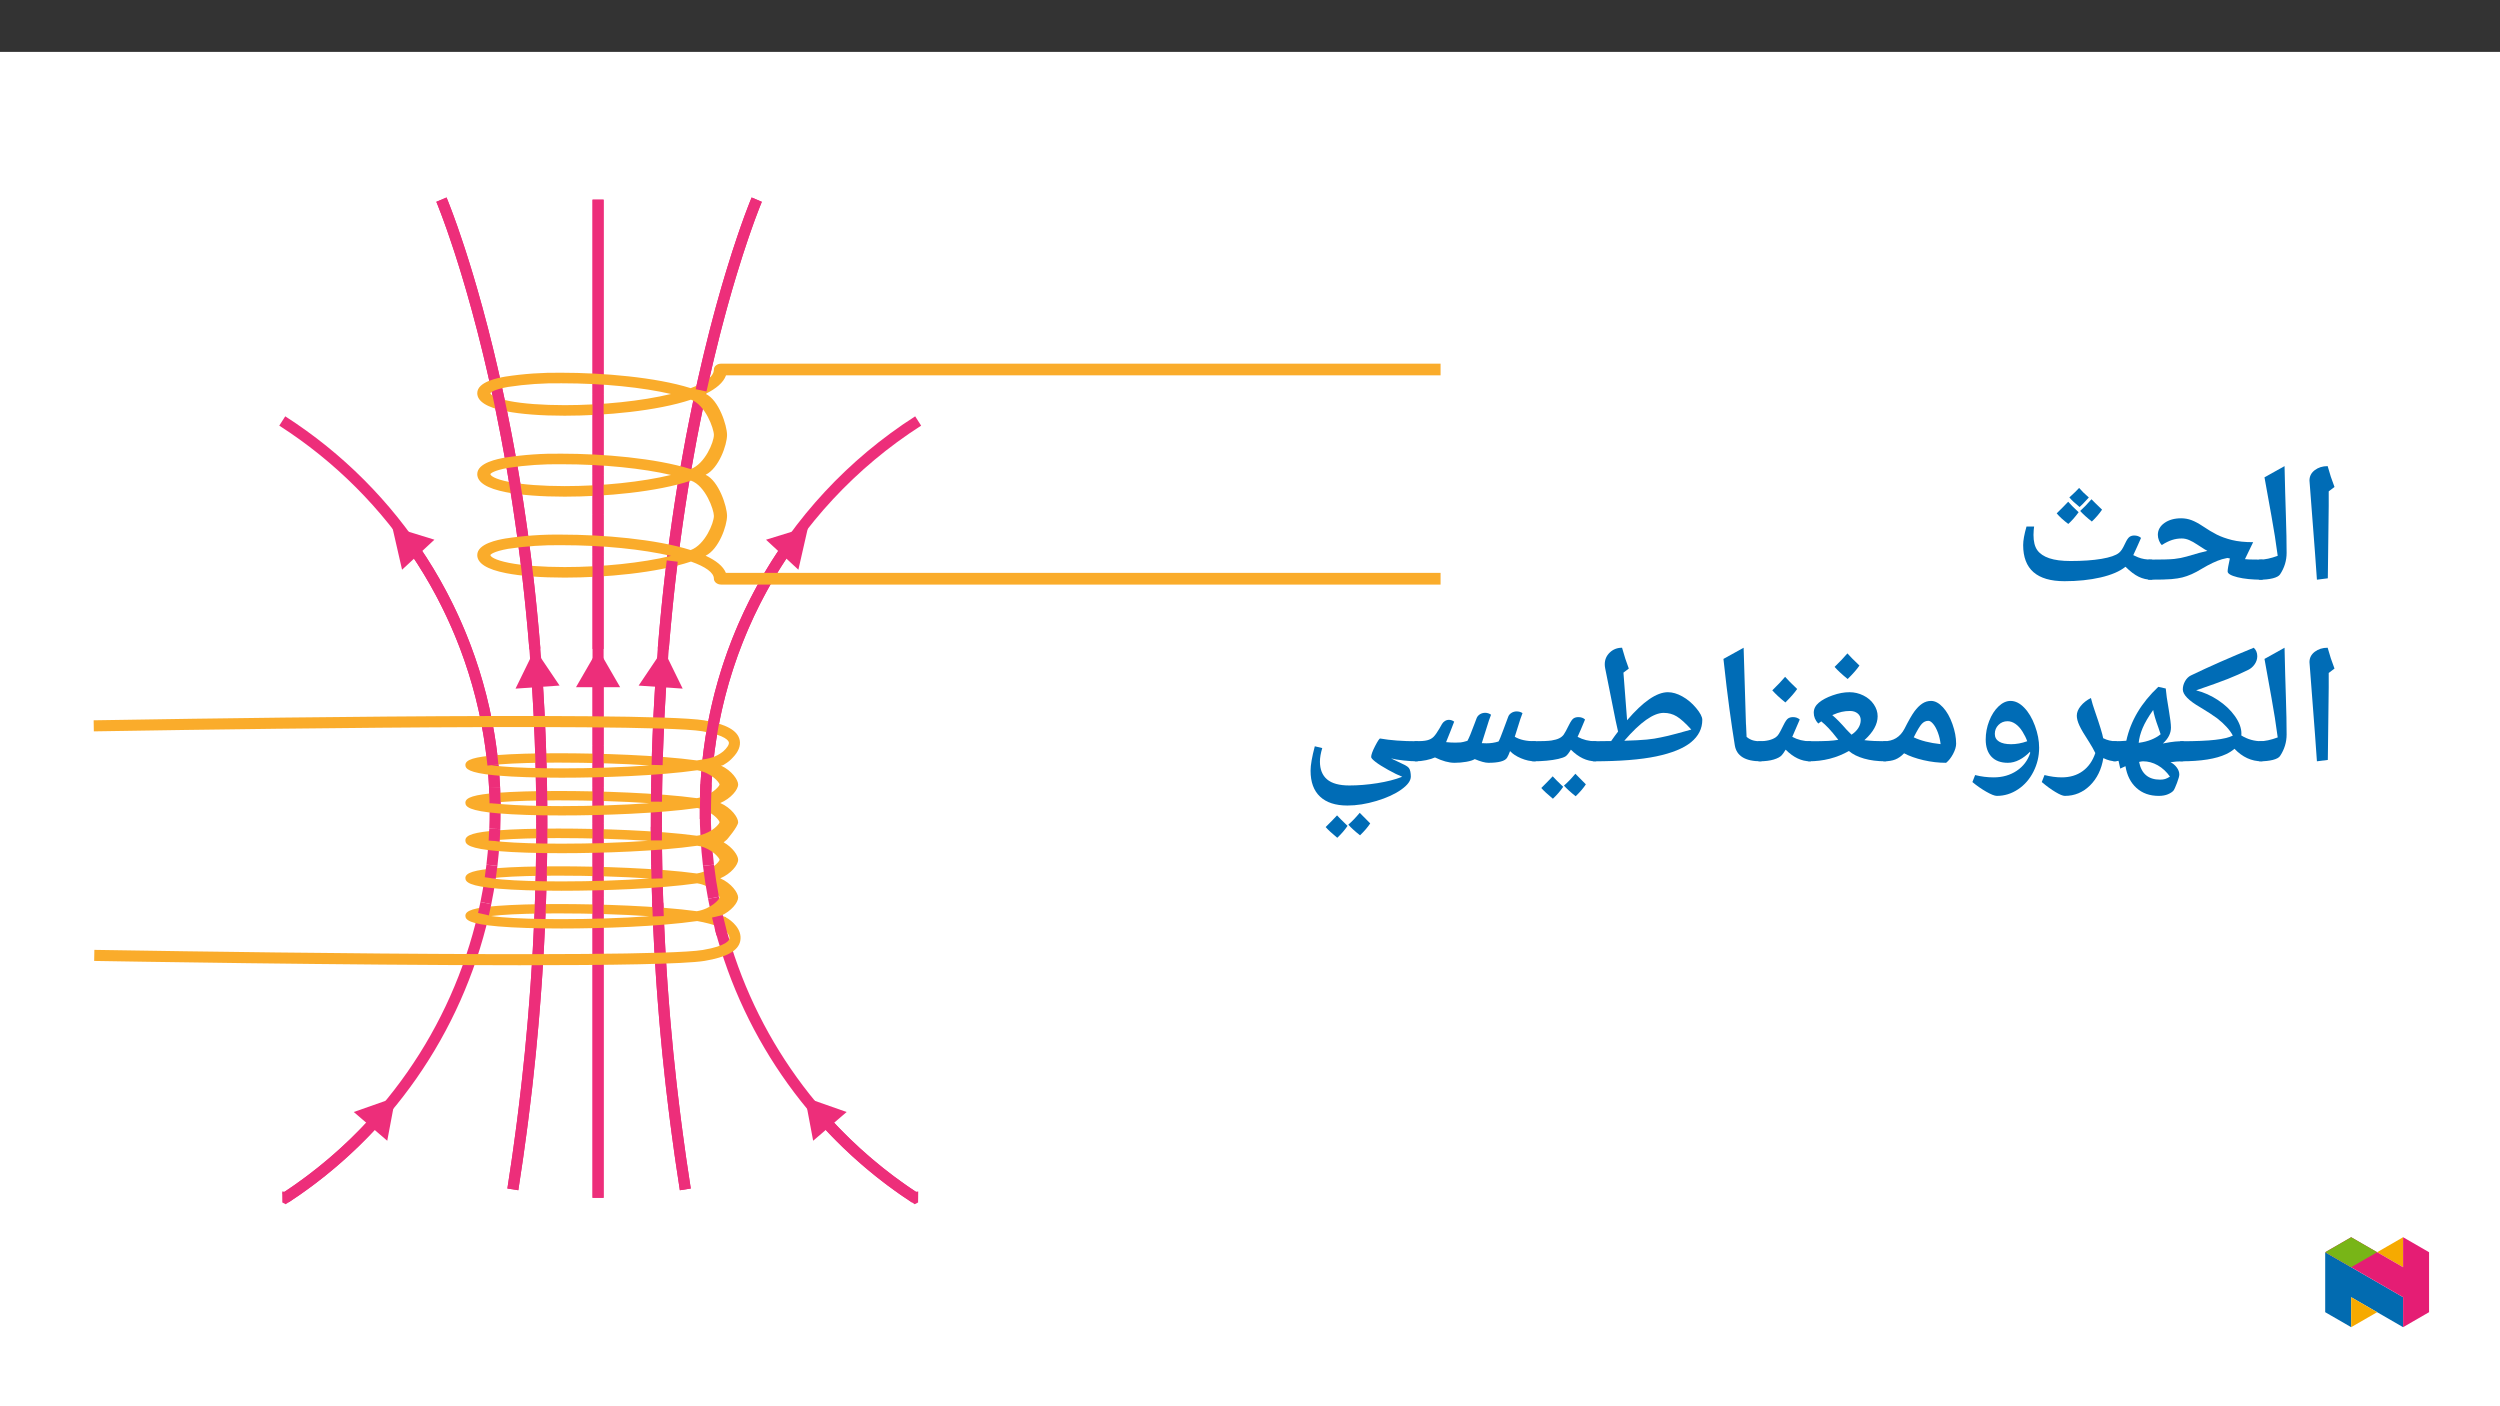﻿<?xml version="1.0" encoding="utf-8"?>
<svg xmlns="http://www.w3.org/2000/svg" xmlns:xlink="http://www.w3.org/1999/xlink" viewBox="0 0 960 540" version="1.1">
  <rect x="0" y="0" width="960" height="540" fill="#333333" stroke="none"/>
  <defs>
    <g>
      <symbol overflow="visible" id="glyph0-0">
        <path style="stroke:none;" d="M 6.125 -46.406 L 32.812 -46.406 L 32.812 0 L 6.125 0 Z M 9.422 -3.297 L 29.516 -3.297 L 29.516 -43.094 L 9.422 -43.094 Z M 9.422 -3.297 " />
      </symbol>
      <symbol overflow="visible" id="glyph0-1">
        <path style="stroke:none;" d="M 12.375 -29.047 L 12.031 -1.109 L 7.844 -0.578 L 7.109 -10.891 L 4.984 -38.656 C 4.984 -40.281 5.66 -41.609 7.016 -42.641 C 8.367 -43.672 10.02 -44.188 11.969 -44.188 C 12.707 -41.445 13.582 -38.781 14.594 -36.188 L 12.375 -34.5 Z M 9.203 -47.359 Z M 9.812 3.75 Z M 9.812 3.75 " />
      </symbol>
      <symbol overflow="visible" id="glyph0-2">
        <path style="stroke:none;" d="M 1.781 -39.891 L 9.484 -44.188 C 9.641 -37.031 9.812 -30.688 10 -25.156 C 10.188 -19.625 10.281 -14.867 10.281 -10.891 C 10.281 -7.898 9.438 -5.141 7.75 -2.609 C 7.32 -1.973 6.398 -1.473 4.984 -1.109 C 3.566 -0.754 1.906 -0.578 0 -0.578 C -0.363 -0.578 -0.547 -0.754 -0.547 -1.109 L -0.547 -7.75 C -0.547 -8.102 -0.363 -8.281 0 -8.281 C 1.945 -8.281 4.234 -8.77 6.859 -9.75 C 6.516 -12.301 6.148 -14.828 5.766 -17.328 C 5.391 -19.828 4.062 -27.348 1.781 -39.891 Z M 5.141 -47.359 Z M 7.484 3.75 Z M 7.484 3.75 " />
      </symbol>
      <symbol overflow="visible" id="glyph0-3">
        <path style="stroke:none;" d="M 0 -0.578 C -0.363 -0.578 -0.547 -0.754 -0.547 -1.109 L -0.547 -7.75 C -0.547 -8.102 -0.363 -8.281 0 -8.281 C 4.781 -8.281 8.008 -8.367 9.688 -8.547 C 11.375 -8.734 12.969 -9.047 14.469 -9.484 C 18.219 -10.609 20.852 -11.328 22.375 -11.641 L 21.141 -12.344 L 18.828 -13.844 C 17.453 -14.77 16.289 -15.426 15.344 -15.812 C 14.406 -16.207 13.469 -16.406 12.531 -16.406 C 11.238 -16.406 10 -16.211 8.812 -15.828 C 7.633 -15.453 6.316 -14.801 4.859 -13.875 C 4.473 -14.25 4.125 -14.816 3.812 -15.578 C 3.508 -16.336 3.359 -17.07 3.359 -17.781 C 3.359 -19.633 4.203 -21.16 5.891 -22.359 C 7.586 -23.555 9.727 -24.156 12.312 -24.156 C 13.688 -24.156 15.016 -23.914 16.297 -23.438 C 17.578 -22.957 19.02 -22.18 20.625 -21.109 C 22.57 -19.797 24.363 -18.723 26 -17.891 C 27.645 -17.066 29.582 -16.375 31.812 -15.812 C 34.051 -15.258 36.766 -14.984 39.953 -14.984 L 36.812 -8.469 L 38.438 -8.344 L 43.266 -8.281 C 43.617 -8.281 43.797 -8.102 43.797 -7.75 L 43.797 -1.109 C 43.797 -0.754 43.617 -0.578 43.266 -0.578 C 39.598 -0.578 36.492 -0.891 33.953 -1.516 C 31.422 -2.148 30.156 -2.895 30.156 -3.75 C 30.156 -4.508 30.441 -6.172 31.016 -8.734 L 30.062 -8.922 L 28 -8.438 C 25.812 -7.781 23.219 -6.555 20.219 -4.766 C 18.863 -3.93 17.566 -3.238 16.328 -2.688 C 15.086 -2.145 13.895 -1.727 12.75 -1.438 C 11.613 -1.156 10.223 -0.941 8.578 -0.797 C 6.941 -0.648 4.082 -0.578 0 -0.578 Z M 18.797 -28.906 Z M 20.688 3.75 Z M 20.688 3.75 " />
      </symbol>
      <symbol overflow="visible" id="glyph0-4">
        <path style="stroke:none;" d="M 20.406 0 C 9.82 0 4.531 -4.625 4.531 -13.875 C 4.531 -15.645 4.957 -18.016 5.812 -20.984 L 8.734 -20.984 C 8.691 -20.785 8.641 -20.305 8.578 -19.547 C 8.523 -18.785 8.5 -18.195 8.5 -17.781 C 8.5 -15.238 8.984 -13.285 9.953 -11.922 C 10.93 -10.555 12.469 -9.52 14.562 -8.812 C 16.656 -8.102 19.395 -7.75 22.781 -7.75 C 27.352 -7.75 31.289 -8.023 34.594 -8.578 C 37.895 -9.141 40.141 -9.91 41.328 -10.891 C 41.742 -11.242 42.113 -11.664 42.438 -12.156 C 42.77 -12.645 43.191 -13.438 43.703 -14.531 C 44.316 -15.844 44.875 -16.672 45.375 -17.016 C 45.883 -17.367 46.477 -17.547 47.156 -17.547 C 48.219 -17.547 49.098 -17.238 49.797 -16.625 L 48.406 -13.484 L 46.812 -10 L 48.656 -9.172 C 50.113 -8.578 51.816 -8.281 53.766 -8.281 C 54.117 -8.281 54.297 -8.102 54.297 -7.75 L 54.297 -1.109 C 54.297 -0.754 54.117 -0.578 53.766 -0.578 C 52.086 -0.578 50.469 -0.953 48.906 -1.703 C 47.344 -2.453 45.648 -3.734 43.828 -5.547 C 41.629 -3.773 38.441 -2.406 34.266 -1.438 C 30.086 -0.477 25.469 0 20.406 0 Z M 26.281 -22.562 Z M 29.734 3.75 Z M 25.828 -26.484 C 24.555 -24.723 23.234 -23.223 21.859 -21.984 C 19.973 -23.398 18.488 -24.754 17.406 -26.047 L 19.734 -28.359 L 21.828 -30.516 C 22.586 -29.609 23.922 -28.266 25.828 -26.484 Z M 34.828 -27.469 C 33.711 -25.844 32.406 -24.32 30.906 -22.906 C 29.102 -24.32 27.609 -25.676 26.422 -26.969 C 27.734 -28.145 29.18 -29.645 30.766 -31.469 C 31.297 -30.895 32.648 -29.562 34.828 -27.469 Z M 29.75 -32.141 C 27.938 -30.148 26.754 -28.93 26.203 -28.484 C 24.398 -29.941 23.086 -31.172 22.266 -32.172 C 24.047 -33.773 25.297 -34.988 26.016 -35.812 C 26.961 -34.695 28.207 -33.473 29.75 -32.141 Z M 26.016 -37.406 Z M 26.297 -22.578 Z M 26.297 -22.578 " />
      </symbol>
      <symbol overflow="visible" id="glyph0-5">
        <path style="stroke:none;" d="M 30.938 -8.281 C 31.32 -8.281 31.516 -8.102 31.516 -7.75 L 31.516 -1.109 C 31.516 -0.754 31.32 -0.578 30.938 -0.578 C 27.031 -0.578 23.539 -2.18 20.469 -5.391 C 19.664 -4.648 18.598 -3.961 17.266 -3.328 C 13.367 -1.492 7.613 -0.578 0 -0.578 C -0.363 -0.578 -0.547 -0.754 -0.547 -1.109 L -0.547 -7.75 C -0.547 -8.102 -0.363 -8.281 0 -8.281 C 5.625 -8.281 9.992 -8.461 13.109 -8.828 C 16.086 -9.16 18.332 -9.695 19.844 -10.438 C 19.332 -11.457 18.562 -12.535 17.531 -13.672 C 16.508 -14.816 15.281 -15.953 13.844 -17.078 C 12.207 -18.285 10.047 -19.691 7.359 -21.297 C 2.879 -23.879 0.641 -26.176 0.641 -28.188 C 0.641 -29.281 0.93 -30.336 1.516 -31.359 C 2.109 -32.391 2.852 -33.117 3.75 -33.547 C 10.707 -36.91 18.754 -40.457 27.891 -44.188 C 28.785 -43.332 29.234 -42.25 29.234 -40.938 C 29.234 -39.844 28.898 -38.812 28.234 -37.844 C 27.566 -36.883 26.734 -36.16 25.734 -35.672 C 23.242 -34.441 20.633 -33.285 17.906 -32.203 C 15.176 -31.129 11.125 -29.672 5.75 -27.828 C 8.75 -27.066 11.57 -25.801 14.219 -24.031 C 16.863 -22.27 18.988 -20.258 20.594 -18 C 22.289 -15.625 23.141 -13.367 23.141 -11.234 C 23.141 -10.922 23.129 -10.676 23.109 -10.5 C 25.492 -9.02 28.102 -8.281 30.938 -8.281 Z M 3.234 -39.266 Z M 13.516 3.75 Z M 13.516 3.75 " />
      </symbol>
      <symbol overflow="visible" id="glyph0-6">
        <path style="stroke:none;" d="M 21.672 -0.219 C 22.609 0.238 23.406 0.906 24.062 1.781 C 24.719 2.664 25.047 3.562 25.047 4.469 C 25.047 5.082 24.75 6.172 24.156 7.734 C 23.562 9.305 23.113 10.285 22.812 10.672 C 22.375 11.191 21.664 11.66 20.688 12.078 C 19.719 12.492 18.535 12.703 17.141 12.703 C 13.691 12.703 10.844 11.688 8.594 9.656 C 6.352 7.625 4.945 4.836 4.375 1.297 L 2.375 2.219 L 1.719 -0.734 L 1.562 -0.734 L 0 -0.578 C -0.363 -0.578 -0.547 -0.754 -0.547 -1.109 L -0.547 -7.75 C -0.547 -8.102 -0.363 -8.281 0 -8.281 C 1.664 -8.281 3.234 -8.344 4.703 -8.469 C 6.348 -16.113 10.441 -23.016 16.984 -29.172 L 19.844 -28.531 C 19.969 -26.781 20.359 -24.039 21.016 -20.312 C 21.566 -17.051 21.844 -14.797 21.844 -13.547 C 21.844 -11.328 20.812 -9.285 18.75 -7.422 C 20.852 -7.828 22.406 -8.07 23.406 -8.156 C 24.414 -8.238 25.363 -8.281 26.25 -8.281 C 26.719 -8.281 26.953 -8.07 26.953 -7.656 L 26.953 -1.266 C 26.953 -0.805 26.719 -0.578 26.25 -0.578 C 24.75 -0.578 23.223 -0.457 21.672 -0.219 Z M 17.875 -10.953 L 17.047 -13.422 C 15.961 -16.367 15.285 -18.656 15.016 -20.281 C 13.129 -17.613 11.773 -15.289 10.953 -13.312 C 10.129 -11.332 9.629 -9.457 9.453 -7.688 L 9.75 -7.719 C 13.039 -8.176 15.75 -9.254 17.875 -10.953 Z M 17.672 6.469 C 18.422 6.469 19.066 6.383 19.609 6.219 C 20.16 6.051 20.773 5.742 21.453 5.297 C 20.141 3.43 18.578 1.984 16.766 0.953 C 14.961 -0.066 13.078 -0.578 11.109 -0.578 C 10.859 -0.578 10.359 -0.5 9.609 -0.344 C 10.484 4.195 13.172 6.469 17.672 6.469 Z M 14.922 -33.922 Z M 16.469 15.875 Z M 16.469 15.875 " />
      </symbol>
      <symbol overflow="visible" id="glyph0-7">
        <path style="stroke:none;" d="M 26.781 -1.109 C 26.781 -0.754 26.602 -0.578 26.25 -0.578 C 24.688 -0.578 23.078 -0.988 21.422 -1.812 C 20.723 2.508 19.02 6.008 16.312 8.688 C 13.602 11.363 10.379 12.703 6.641 12.703 C 5.891 12.703 4.695 12.211 3.062 11.234 C 1.426 10.266 -0.332 8.984 -2.219 7.391 L -1.172 4.703 C 1.148 5.297 3.348 5.594 5.422 5.594 C 8.617 5.594 11.316 4.785 13.516 3.172 C 15.723 1.566 17.332 -0.738 18.344 -3.75 C 17.688 -5.102 16.945 -6.426 16.125 -7.719 C 14.176 -10.695 12.875 -12.906 12.219 -14.344 C 11.562 -15.781 11.234 -17.031 11.234 -18.094 C 11.234 -19.344 11.734 -20.582 12.734 -21.812 C 13.742 -23.051 15.051 -24.078 16.656 -24.891 C 17.062 -23.234 17.562 -21.57 18.156 -19.906 C 20.039 -14.469 21.109 -10.984 21.359 -9.453 C 22.879 -8.672 24.508 -8.281 26.25 -8.281 C 26.602 -8.281 26.781 -8.102 26.781 -7.75 Z M 12.766 -29.641 Z M 6.562 15.875 Z M 6.562 15.875 " />
      </symbol>
      <symbol overflow="visible" id="glyph0-8">
        <path style="stroke:none;" d="M 28.953 -5.812 C 28.953 -2.531 28.223 0.539 26.766 3.406 C 25.316 6.281 23.336 8.547 20.828 10.203 C 18.328 11.867 15.617 12.703 12.703 12.703 C 11.867 12.703 10.504 12.16 8.609 11.078 C 6.723 9.992 4.961 8.766 3.328 7.391 L 4.375 4.703 C 6.688 5.297 9.055 5.594 11.484 5.594 C 14.867 5.594 17.816 4.754 20.328 3.078 C 22.836 1.41 24.566 -0.863 25.516 -3.75 L 25.453 -4.25 C 24.18 -2.938 22.816 -1.898 21.359 -1.141 C 19.898 -0.379 18.422 0 16.922 0 C 14.211 0 12.117 -0.781 10.641 -2.344 C 9.172 -3.914 8.438 -6.117 8.438 -8.953 C 8.438 -11.398 8.883 -13.773 9.781 -16.078 C 10.688 -18.391 11.879 -20.25 13.359 -21.656 C 14.836 -23.062 16.375 -23.766 17.969 -23.766 C 19.801 -23.766 21.551 -22.898 23.219 -21.172 C 24.895 -19.453 26.27 -17.133 27.344 -14.219 C 28.414 -11.301 28.953 -8.5 28.953 -5.812 Z M 16.828 -15.969 C 15.453 -15.969 14.289 -15.492 13.344 -14.547 C 12.406 -13.609 11.938 -12.461 11.938 -11.109 C 11.938 -9.816 12.477 -8.832 13.562 -8.156 C 14.656 -7.477 16.195 -7.141 18.188 -7.141 C 20.176 -7.141 22.238 -7.52 24.375 -8.281 C 23.969 -9.469 23.359 -10.707 22.547 -12 C 21.734 -13.289 20.832 -14.273 19.844 -14.953 C 18.863 -15.629 17.859 -15.969 16.828 -15.969 Z M 17.609 -28.531 Z M 12.562 15.875 Z M 17.297 -42.188 Z M 17.297 -42.188 " />
      </symbol>
      <symbol overflow="visible" id="glyph0-9">
        <path style="stroke:none;" d="M 0 -0.578 C -0.363 -0.578 -0.547 -0.754 -0.547 -1.109 L -0.547 -7.75 C -0.547 -8.102 -0.363 -8.281 0 -8.281 C 3.551 -8.281 6.164 -9.879 7.844 -13.078 C 9.406 -16.18 10.672 -18.395 11.641 -19.719 C 12.617 -21.039 13.625 -22.047 14.656 -22.734 C 15.695 -23.422 16.82 -23.766 18.031 -23.766 C 19.57 -23.766 21.094 -22.953 22.594 -21.328 C 24.094 -19.703 25.312 -17.555 26.25 -14.891 C 27.195 -12.223 27.672 -9.703 27.672 -7.328 C 27.672 -6.191 27.281 -4.883 26.5 -3.406 C 25.719 -1.938 24.828 -0.801 23.828 0 C 20.93 0 18.031 -0.336 15.125 -1.016 C 12.219 -1.691 9.738 -2.57 7.688 -3.656 C 6.625 -2.551 5.504 -1.758 4.328 -1.281 C 3.16 -0.812 1.719 -0.578 0 -0.578 Z M 21.703 -7.172 C 21.535 -8.734 21.191 -10.207 20.672 -11.594 C 20.16 -12.977 19.566 -14.078 18.891 -14.891 C 18.211 -15.711 17.586 -16.125 17.016 -16.125 C 16.055 -16.125 15.211 -15.734 14.484 -14.953 C 13.754 -14.172 12.723 -12.445 11.391 -9.781 C 14.098 -8.488 17.535 -7.617 21.703 -7.172 Z M 16.062 -28.531 Z M 16.953 3.75 Z M 16.953 3.75 " />
      </symbol>
      <symbol overflow="visible" id="glyph0-10">
        <path style="stroke:none;" d="M 30.219 -1.172 C 30.219 -0.773 30.004 -0.578 29.578 -0.578 C 26.516 -0.578 23.77 -0.926 21.344 -1.625 C 18.914 -2.32 16.973 -3.289 15.516 -4.531 C 10.879 -1.895 5.727 -0.578 0.062 -0.578 C -0.344 -0.578 -0.547 -0.773 -0.547 -1.172 L -0.547 -7.688 C -0.547 -8.082 -0.344 -8.281 0.062 -8.281 C 3.633 -8.281 6.141 -8.32 7.578 -8.406 C 9.023 -8.488 10.316 -8.629 11.453 -8.828 C 9.91 -10.816 8.672 -12.301 7.734 -13.281 C 6.805 -14.27 5.867 -15.145 4.922 -15.906 L 3.75 -15.078 C 2.602 -16.328 2.031 -17.711 2.031 -19.234 C 2.031 -20.711 2.676 -21.992 3.969 -23.078 C 5.258 -24.172 7.031 -25.113 9.281 -25.906 C 11.531 -26.707 13.688 -27.109 15.75 -27.109 C 17.625 -27.109 19.398 -26.691 21.078 -25.859 C 22.766 -25.035 24.098 -23.898 25.078 -22.453 C 26.066 -21.004 26.562 -19.477 26.562 -17.875 C 26.562 -14.82 24.879 -11.773 21.516 -8.734 L 21.484 -8.703 L 21.641 -8.672 C 23.773 -8.41 26.422 -8.281 29.578 -8.281 C 30.004 -8.281 30.219 -8.082 30.219 -7.688 Z M 20.062 -16.406 C 20.062 -17.469 19.672 -18.316 18.891 -18.953 C 18.117 -19.586 17.145 -19.906 15.969 -19.906 C 14.844 -19.906 13.77 -19.789 12.75 -19.562 C 11.738 -19.344 10.535 -18.926 9.141 -18.312 C 10.641 -17.082 12.488 -15.195 14.688 -12.656 L 16.531 -10.797 C 17.656 -11.535 18.523 -12.391 19.141 -13.359 C 19.754 -14.336 20.062 -15.352 20.062 -16.406 Z M 14.688 -31.859 Z M 14.984 3.75 Z M 19.578 -37.344 C 18.547 -35.844 17.035 -34.117 15.047 -32.172 C 12.91 -33.898 11.238 -35.453 10.031 -36.828 C 12.02 -38.754 13.66 -40.484 14.953 -42.016 C 15.879 -40.953 17.422 -39.395 19.578 -37.344 Z M 15.047 -31.531 Z M 14.984 -43.594 Z M 14.984 -43.594 " />
      </symbol>
      <symbol overflow="visible" id="glyph0-11">
        <path style="stroke:none;" d="M 0 -0.578 C -0.363 -0.578 -0.547 -0.754 -0.547 -1.109 L -0.547 -7.75 C -0.547 -8.102 -0.363 -8.281 0 -8.281 C 2.789 -8.281 4.914 -8.789 6.375 -9.812 C 6.801 -10.102 7.191 -10.531 7.547 -11.094 C 7.91 -11.656 8.504 -12.781 9.328 -14.469 C 10.023 -15.883 10.629 -16.75 11.141 -17.062 C 11.648 -17.383 12.266 -17.547 12.984 -17.547 C 14.016 -17.547 14.879 -17.238 15.578 -16.625 L 12.703 -9.969 C 14.773 -8.844 17.055 -8.281 19.547 -8.281 C 19.91 -8.281 20.094 -8.102 20.094 -7.75 L 20.094 -1.109 C 20.094 -0.754 19.91 -0.578 19.547 -0.578 C 16.266 -0.578 13.133 -2.066 10.156 -5.047 C 9.645 -4.18 9.16 -3.484 8.703 -2.953 C 8.109 -2.273 7.062 -1.707 5.562 -1.25 C 4.07 -0.801 2.219 -0.578 0 -0.578 Z M 9.609 -22.344 Z M 11.328 3.75 Z M 14.578 -28.344 C 13.547 -26.844 12.035 -25.117 10.047 -23.172 C 7.91 -24.898 6.238 -26.453 5.031 -27.828 C 7.02 -29.754 8.66 -31.484 9.953 -33.016 C 10.879 -31.953 12.422 -30.395 14.578 -28.344 Z M 10.047 -22.531 Z M 9.984 -34.594 Z M 9.984 -34.594 " />
      </symbol>
      <symbol overflow="visible" id="glyph0-12">
        <path style="stroke:none;" d="M 19.844 -1.109 C 19.844 -0.754 19.66 -0.578 19.297 -0.578 C 13.305 -0.578 9.977 -2.633 9.312 -6.75 C 8.645 -10.863 7.957 -15.516 7.25 -20.703 C 6.539 -25.898 5.773 -32.297 4.953 -39.891 L 12.703 -44.188 L 13.609 -14.406 L 13.609 -15.047 L 13.844 -9.938 C 14.625 -9.301 15.445 -8.859 16.312 -8.609 C 17.176 -8.367 18.211 -8.25 19.422 -8.25 C 19.703 -8.25 19.844 -8.082 19.844 -7.75 Z M 8.312 -47.359 Z M 11.266 3.75 Z M 11.266 3.75 " />
      </symbol>
      <symbol overflow="visible" id="glyph0-13">
        <path style="stroke:none;" d="M 0 -0.578 C -0.363 -0.578 -0.547 -0.754 -0.547 -1.109 L -0.547 -7.75 C -0.547 -8.102 -0.363 -8.281 0 -8.281 L 5.359 -8.344 L 6.703 -8.344 C 7.586 -9.633 8.473 -10.852 9.359 -12 L 8.438 -16.156 L 4.406 -36.312 C 4.301 -36.844 4.25 -37.348 4.25 -37.828 C 4.25 -39.609 4.891 -41.113 6.172 -42.344 C 7.453 -43.57 9.023 -44.188 10.891 -44.188 C 11.691 -41.258 12.555 -38.594 13.484 -36.188 L 11.422 -34.625 L 12.828 -16.344 C 18.961 -23.52 24.188 -27.109 28.5 -27.109 C 30.258 -27.109 32.109 -26.566 34.047 -25.484 C 35.992 -24.41 37.754 -22.93 39.328 -21.047 C 40.91 -19.16 41.703 -17.645 41.703 -16.5 C 41.703 -13.133 40.266 -10.27 37.391 -7.906 C 34.516 -5.551 30.055 -3.738 24.016 -2.469 C 17.973 -1.207 9.969 -0.578 0 -0.578 Z M 37.484 -12.766 C 35.242 -15.234 33.379 -16.914 31.891 -17.812 C 30.41 -18.719 28.738 -19.172 26.875 -19.172 C 22.945 -19.172 17.906 -15.602 11.75 -8.469 C 12.164 -8.469 13.77 -8.531 16.562 -8.656 C 19.352 -8.789 21.582 -9 23.25 -9.281 C 24.926 -9.57 26.688 -9.93 28.531 -10.359 C 30.375 -10.797 33.359 -11.598 37.484 -12.766 Z M 27.797 -33.141 Z M 23.234 3.75 Z M 23.234 3.75 " />
      </symbol>
      <symbol overflow="visible" id="glyph0-14">
        <path style="stroke:none;" d="M 0 -0.578 C -0.363 -0.578 -0.547 -0.754 -0.547 -1.109 L -0.547 -7.75 C -0.547 -8.102 -0.363 -8.281 0 -8.281 C 3.488 -8.281 5.852 -8.375 7.094 -8.562 C 8.332 -8.758 9.332 -9.047 10.094 -9.422 C 10.852 -9.805 11.43 -10.285 11.828 -10.859 C 12.234 -11.43 12.883 -12.625 13.781 -14.438 C 14.477 -15.852 15.078 -16.723 15.578 -17.047 C 16.086 -17.379 16.703 -17.547 17.422 -17.547 C 18.484 -17.547 19.344 -17.238 20 -16.625 C 18.832 -13.789 17.879 -11.57 17.141 -9.969 C 19.211 -8.844 21.5 -8.281 24 -8.281 C 24.352 -8.281 24.531 -8.102 24.531 -7.75 L 24.531 -1.109 C 24.531 -0.754 24.352 -0.578 24 -0.578 C 20.695 -0.578 17.551 -2.066 14.562 -5.047 C 13.719 -3.648 13.016 -2.781 12.453 -2.438 C 11.891 -2.102 10.969 -1.785 9.688 -1.484 C 8.414 -1.191 6.938 -0.969 5.25 -0.812 C 3.57 -0.656 1.82 -0.578 0 -0.578 Z M 14.062 -22.344 Z M 12.281 3.75 Z M 11.609 9.219 C 10.535 10.801 9.219 12.328 7.656 13.797 C 5.551 12.055 4.066 10.68 3.203 9.672 L 5.516 7.344 L 7.578 5.188 C 8.148 5.844 9.492 7.188 11.609 9.219 Z M 20.312 8.266 C 19.445 9.617 18.145 11.145 16.406 12.844 C 14.477 11.332 12.977 9.969 11.906 8.75 C 13.281 7.562 14.738 6.047 16.281 4.203 C 16.531 4.484 17.875 5.836 20.312 8.266 Z M 11.969 4.203 Z M 11.938 14.422 Z M 11.938 9.344 Z M 11.938 9.344 " />
      </symbol>
      <symbol overflow="visible" id="glyph0-15">
        <path style="stroke:none;" d="M 12.859 -16.5 C 13.535 -16.5 14.203 -16.27 14.859 -15.812 L 13.516 -12.344 L 11.75 -7.938 C 12.926 -7.812 14.109 -7.75 15.297 -7.75 C 16.16 -7.75 16.852 -7.773 17.375 -7.828 C 17.895 -7.879 18.75 -8.082 19.938 -8.438 C 20.5 -9.375 21.414 -11.578 22.688 -15.047 L 23.516 -17.234 C 23.754 -17.785 24.148 -18.242 24.703 -18.609 C 25.266 -18.984 25.938 -19.18 26.719 -19.203 C 27.551 -19.203 28.316 -18.957 29.016 -18.469 C 28.523 -17.281 27.898 -15.422 27.141 -12.891 L 25.453 -7.547 L 27.234 -7.484 C 28.879 -7.484 30.43 -7.719 31.891 -8.188 C 32.254 -8.781 32.867 -10.27 33.734 -12.656 L 35.641 -17.781 C 35.867 -18.344 36.273 -18.805 36.859 -19.172 C 37.441 -19.547 38.113 -19.734 38.875 -19.734 C 39.707 -19.734 40.445 -19.516 41.094 -19.078 C 40.594 -17.848 39.953 -15.93 39.172 -13.328 L 38.125 -10 C 40.02 -8.852 42.598 -8.281 45.859 -8.281 C 46.223 -8.281 46.406 -8.102 46.406 -7.75 L 46.406 -1.109 C 46.406 -0.754 46.223 -0.578 45.859 -0.578 C 44.129 -0.578 42.352 -0.961 40.531 -1.734 C 38.707 -2.504 37.301 -3.426 36.312 -4.5 C 35.969 -3.508 35.598 -2.676 35.203 -2 C 34.816 -1.32 34 -0.816 32.75 -0.484 C 31.5 -0.16 29.914 0 28 0 C 26.77 0 25.02 -0.473 22.75 -1.422 C 22.113 -1.004 21.039 -0.66 19.531 -0.391 C 18.02 -0.129 16.504 0 14.984 0 C 12.805 0 10.305 -0.688 7.484 -2.062 C 6.598 -1.656 5.469 -1.305 4.094 -1.016 C 2.719 -0.723 1.352 -0.578 0 -0.578 C -0.363 -0.578 -0.547 -0.754 -0.547 -1.109 L -0.547 -7.75 C -0.547 -8.102 -0.363 -8.281 0 -8.281 C 1.969 -8.281 3.453 -8.398 4.453 -8.641 C 5.461 -8.891 6.281 -9.32 6.906 -9.938 C 7.531 -10.551 8.273 -11.598 9.141 -13.078 L 10.156 -14.859 C 10.406 -15.316 10.77 -15.703 11.25 -16.016 C 11.727 -16.336 12.266 -16.5 12.859 -16.5 Z M 23.391 -24.281 Z M 21.938 3.75 Z M 21.938 3.75 " />
      </symbol>
      <symbol overflow="visible" id="glyph0-16">
        <path style="stroke:none;" d="M 39.609 5.359 C 38.129 4.785 36.336 3.91 34.234 2.734 C 32.129 1.566 30.508 0.547 29.375 -0.328 C 28.238 -1.211 27.672 -1.844 27.672 -2.219 C 27.672 -3.062 28.172 -4.457 29.172 -6.406 C 30.18 -8.352 30.828 -9.328 31.109 -9.328 C 35.035 -8.629 39.742 -8.281 45.234 -8.281 C 45.711 -8.281 45.953 -8.047 45.953 -7.578 L 45.953 -1.203 C 45.953 -0.785 45.711 -0.578 45.234 -0.578 C 43.828 -0.578 42.141 -0.68 40.172 -0.891 C 38.211 -1.098 36.586 -1.363 35.297 -1.688 L 36.906 -0.922 C 38.727 -0.078 39.988 0.523 40.688 0.891 C 41.383 1.266 41.867 1.625 42.141 1.969 C 42.422 2.32 42.617 2.812 42.734 3.438 C 42.848 4.062 42.906 4.672 42.906 5.266 C 42.906 6.879 41.68 8.551 39.234 10.281 C 36.797 12.02 33.625 13.473 29.719 14.641 C 25.82 15.816 22.102 16.406 18.562 16.406 C 13.977 16.406 10.473 15.266 8.047 12.984 C 5.617 10.711 4.406 7.398 4.406 3.047 C 4.406 0.867 4.945 -2.258 6.031 -6.344 L 8.891 -5.656 C 8.297 -3.688 8 -1.957 8 -0.469 C 8 2.531 8.91 4.805 10.734 6.359 C 12.566 7.922 15.422 8.703 19.297 8.703 C 22.723 8.703 26.289 8.41 30 7.828 C 33.719 7.242 36.922 6.422 39.609 5.359 Z M 21.797 -15.047 Z M 2.188 16.469 Z M 18.562 19.578 Z M 18.609 24.219 C 17.535 25.801 16.219 27.328 14.656 28.797 C 12.551 27.055 11.066 25.68 10.203 24.672 L 12.516 22.344 L 14.578 20.188 C 15.148 20.844 16.492 22.188 18.609 24.219 Z M 27.312 23.266 C 26.445 24.617 25.145 26.145 23.406 27.844 C 21.477 26.332 19.977 24.969 18.906 23.75 C 20.281 22.562 21.738 21.047 23.281 19.203 C 23.531 19.484 24.875 20.836 27.312 23.266 Z M 18.969 19.203 Z M 18.938 29.422 Z M 18.938 24.344 Z M 18.938 24.344 " />
      </symbol>
    </g>
    <clipPath id="clip1">
      <path d="M 216 295 L 412 295 L 412 462.609 L 216 462.609 Z M 216 295 " />
    </clipPath>
    <clipPath id="clip2">
      <path d="M 256 370 L 413 370 L 413 462.609 L 256 462.609 Z M 256 370 " />
    </clipPath>
    <clipPath id="clip3">
      <path d="M 191 69.906 L 351 69.906 L 351 462.609 L 191 462.609 Z M 191 69.906 " />
    </clipPath>
    <clipPath id="clip4">
      <path d="M 192 291 L 324 291 L 324 462.609 L 192 462.609 Z M 192 291 " />
    </clipPath>
    <clipPath id="clip5">
      <path d="M 214 69.906 L 351 69.906 L 351 189 L 214 189 Z M 214 69.906 " />
    </clipPath>
    <clipPath id="clip6">
      <path d="M 109 69.906 L 269 69.906 L 269 462.609 L 109 462.609 Z M 109 69.906 " />
    </clipPath>
    <clipPath id="clip7">
      <path d="M 136 291 L 268 291 L 268 462.609 L 136 462.609 Z M 136 291 " />
    </clipPath>
    <clipPath id="clip8">
      <path d="M 109 69.906 L 252 69.906 L 252 211 L 109 211 Z M 109 69.906 " />
    </clipPath>
    <clipPath id="clip9">
      <path d="M 49 290 L 246 290 L 246 462.609 L 49 462.609 Z M 49 290 " />
    </clipPath>
    <clipPath id="clip10">
      <path d="M 48 370 L 205 370 L 205 462.609 L 48 462.609 Z M 48 370 " />
    </clipPath>
    <clipPath id="clip11">
      <path d="M 227 74 L 232 74 L 232 462.609 L 227 462.609 Z M 227 74 " />
    </clipPath>
    <clipPath id="clip12">
      <path d="M 227 349 L 232 349 L 232 462.609 L 227 462.609 Z M 227 349 " />
    </clipPath>
    <clipPath id="clip13">
      <path d="M 183 139 L 553.18 139 L 553.18 225 L 183 225 Z M 183 139 " />
    </clipPath>
    <clipPath id="clip14">
      <path d="M 209 69.906 L 335 69.906 L 335 210 L 209 210 Z M 209 69.906 " />
    </clipPath>
    <clipPath id="clip15">
      <path d="M 35.957 274 L 285 274 L 285 371 L 35.957 371 Z M 35.957 274 " />
    </clipPath>
    <clipPath id="clip16">
      <path d="M 892.875 480 L 923 480 L 923 509.637 L 892.875 509.637 Z M 892.875 480 " />
    </clipPath>
    <clipPath id="clip17">
      <path d="M 902 498 L 913 498 L 913 509.637 L 902 509.637 Z M 902 498 " />
    </clipPath>
    <clipPath id="clip18">
      <path d="M 912 475.094 L 923 475.094 L 923 487 L 912 487 Z M 912 475.094 " />
    </clipPath>
    <clipPath id="clip19">
      <path d="M 892.875 475.094 L 932.762 475.094 L 932.762 509.637 L 892.875 509.637 Z M 892.875 475.094 " />
    </clipPath>
    <clipPath id="clip20">
      <path d="M 892.875 475.094 L 913 475.094 L 913 487 L 892.875 487 Z M 892.875 475.094 " />
    </clipPath>
  </defs>
  <g id="surface1">
    <path style=" stroke:none;fill-rule:nonzero;fill:rgb(100%,100%,100%);fill-opacity:1;" d="M 0 559.926 L 960 559.926 L 960 19.926 L 0 19.926 Z M 0 559.926 " />
    <path style="fill:none;stroke-width:5;stroke-linecap:butt;stroke-linejoin:miter;stroke:rgb(92.899%,17.999%,47.8%);stroke-opacity:1;stroke-miterlimit:10;" d="M -0 -0.002 L -0 -16.362 " transform="matrix(0.85,0,0,-0.85,229.66,168.557)" />
    <path style="fill:none;stroke-width:5;stroke-linecap:butt;stroke-linejoin:miter;stroke:rgb(92.899%,17.999%,47.8%);stroke-opacity:1;stroke-miterlimit:10;" d="M 0.001 -0.001 C -0.968 8.22 -1.455 16.492 -1.451 24.769 C -1.492 95.982 34.758 162.301 94.721 200.715 " transform="matrix(0.85,0,0,-0.85,272.057,332.268)" />
    <path style="fill:none;stroke-width:5;stroke-linecap:butt;stroke-linejoin:miter;stroke:rgb(92.899%,17.999%,47.8%);stroke-opacity:1;stroke-miterlimit:10;" d="M 0.001 -0.001 C -0.647 2.766 -1.24 5.555 -1.773 8.358 " transform="matrix(0.85,0,0,-0.85,275.491,351.851)" />
    <g clip-path="url(#clip1)" clip-rule="nonzero">
      <path style="fill:none;stroke-width:5;stroke-linecap:butt;stroke-linejoin:miter;stroke:rgb(92.899%,17.999%,47.8%);stroke-opacity:1;stroke-miterlimit:10;" d="M -0.001 -0.001 C -43.48 28.413 -74.849 71.975 -88.002 122.228 " transform="matrix(0.85,0,0,-0.85,351.336,459.972)" />
    </g>
    <g clip-path="url(#clip2)" clip-rule="nonzero">
      <path style="fill:none;stroke-width:5;stroke-linecap:butt;stroke-linejoin:miter;stroke:rgb(92.899%,17.999%,47.8%);stroke-opacity:1;stroke-miterlimit:10;" d="M -0.002 0.002 C 11.956 -13.137 25.526 -24.704 40.393 -34.433 C 40.834 -34.194 41.331 -34.07 41.831 -34.075 " transform="matrix(0.85,0,0,-0.85,317.014,430.689)" />
    </g>
    <path style=" stroke:none;fill-rule:nonzero;fill:rgb(92.899%,17.999%,47.8%);fill-opacity:1;" d="M 312.254 438.051 L 309.117 421.395 L 325.113 427.008 Z M 312.254 438.051 " />
    <path style="fill:none;stroke-width:5;stroke-linecap:butt;stroke-linejoin:miter;stroke:rgb(92.899%,17.999%,47.8%);stroke-opacity:1;stroke-miterlimit:10;" d="M -0.001 -0 C -0.892 -6.788 -1.448 -13.668 -1.678 -20.648 " transform="matrix(0.85,0,0,-0.85,272.34,287.887)" />
    <path style="fill:none;stroke-width:5;stroke-linecap:butt;stroke-linejoin:miter;stroke:rgb(92.899%,17.999%,47.8%);stroke-opacity:1;stroke-miterlimit:10;" d="M 0.001 -0 C -14.443 -21.071 -24.879 -44.619 -30.789 -69.472 " transform="matrix(0.85,0,0,-0.85,301.796,210.965)" />
    <path style=" stroke:none;fill-rule:nonzero;fill:rgb(92.899%,17.999%,47.8%);fill-opacity:1;" d="M 294.148 207.254 L 310.34 202.25 L 306.578 218.777 Z M 294.148 207.254 " />
    <g clip-path="url(#clip3)" clip-rule="nonzero">
      <path style="fill:none;stroke-width:5;stroke-linecap:butt;stroke-linejoin:miter;stroke:rgb(92.899%,17.999%,47.8%);stroke-opacity:1;stroke-miterlimit:10;" d="M -0 0.002 C -0 0.002 -74.807 -176.041 -32.261 -447.121 " transform="matrix(0.85,0,0,-0.85,290.582,76.666)" />
    </g>
    <g clip-path="url(#clip4)" clip-rule="nonzero">
      <path style="fill:none;stroke-width:5;stroke-linecap:butt;stroke-linejoin:miter;stroke:rgb(92.899%,17.999%,47.8%);stroke-opacity:1;stroke-miterlimit:10;" d="M -0.001 -0.002 C 1.709 -41.326 5.795 -82.52 12.233 -123.375 " transform="matrix(0.85,0,0,-0.85,252.762,351.85)" />
    </g>
    <path style="fill:none;stroke-width:5;stroke-linecap:butt;stroke-linejoin:miter;stroke:rgb(92.899%,17.999%,47.8%);stroke-opacity:1;stroke-miterlimit:10;" d="M 0.001 0.002 C 0.07 -1.993 0.143 -3.992 0.226 -6 " transform="matrix(0.85,0,0,-0.85,252.57,346.751)" />
    <path style="fill:none;stroke-width:5;stroke-linecap:butt;stroke-linejoin:miter;stroke:rgb(92.899%,17.999%,47.8%);stroke-opacity:1;stroke-miterlimit:10;" d="M 0.002 -0.001 C 0.052 -2.184 0.195 -6.527 0.328 -10.456 " transform="matrix(0.85,0,0,-0.85,252.292,337.358)" />
    <path style="fill:none;stroke-width:5;stroke-linecap:butt;stroke-linejoin:miter;stroke:rgb(92.899%,17.999%,47.8%);stroke-opacity:1;stroke-miterlimit:10;" d="M -0.002 -0.002 C 0.026 -3.72 0.076 -7.47 0.145 -11.248 " transform="matrix(0.85,0,0,-0.85,252.06,322.709)" />
    <path style="fill:none;stroke-width:5;stroke-linecap:butt;stroke-linejoin:miter;stroke:rgb(92.899%,17.999%,47.8%);stroke-opacity:1;stroke-miterlimit:10;" d="M -0.002 0.001 C 0.003 -2.04 0.012 -4.094 0.026 -6.153 " transform="matrix(0.85,0,0,-0.85,252.037,317.477)" />
    <path style="fill:none;stroke-width:5;stroke-linecap:butt;stroke-linejoin:miter;stroke:rgb(92.899%,17.999%,47.8%);stroke-opacity:1;stroke-miterlimit:10;" d="M 0.001 0 C -0.022 -2.353 -0.027 -7.146 -0.027 -11.332 " transform="matrix(0.85,0,0,-0.85,252.077,307.844)" />
    <path style="fill:none;stroke-width:5;stroke-linecap:butt;stroke-linejoin:miter;stroke:rgb(92.899%,17.999%,47.8%);stroke-opacity:1;stroke-miterlimit:10;" d="M 0.001 -0.002 C -0.091 -3.389 -0.16 -6.804 -0.215 -10.25 " transform="matrix(0.85,0,0,-0.85,252.331,293.768)" />
    <path style="fill:none;stroke-width:5;stroke-linecap:butt;stroke-linejoin:miter;stroke:rgb(92.899%,17.999%,47.8%);stroke-opacity:1;stroke-miterlimit:10;" d="M 0 -0.001 C -0.657 -10.097 -1.172 -20.497 -1.535 -31.196 " transform="matrix(0.85,0,0,-0.85,253.812,261.37)" />
    <path style=" stroke:none;fill-rule:nonzero;fill:rgb(92.899%,17.999%,47.8%);fill-opacity:1;" d="M 245.234 263.27 L 254.695 249.203 L 262.148 264.43 Z M 245.234 263.27 " />
    <path style="fill:none;stroke-width:5;stroke-linecap:butt;stroke-linejoin:miter;stroke:rgb(92.899%,17.999%,47.8%);stroke-opacity:1;stroke-miterlimit:10;" d="M -0 0.001 C -0.722 -5.1 -1.411 -10.311 -2.068 -15.647 " transform="matrix(0.85,0,0,-0.85,259.891,202.141)" />
    <path style="fill:none;stroke-width:5;stroke-linecap:butt;stroke-linejoin:miter;stroke:rgb(92.899%,17.999%,47.8%);stroke-opacity:1;stroke-miterlimit:10;" d="M -0.001 -0 C -3.916 -17.96 -7.73 -38.516 -10.975 -61.466 " transform="matrix(0.85,0,0,-0.85,269.219,149.894)" />
    <g clip-path="url(#clip5)" clip-rule="nonzero">
      <path style="fill:none;stroke-width:5;stroke-linecap:butt;stroke-linejoin:miter;stroke:rgb(92.899%,17.999%,47.8%);stroke-opacity:1;stroke-miterlimit:10;" d="M -0 0.002 C -0 0.002 -9.104 -21.418 -19.15 -60.821 " transform="matrix(0.85,0,0,-0.85,290.582,76.666)" />
    </g>
    <g clip-path="url(#clip6)" clip-rule="nonzero">
      <path style="fill:none;stroke-width:5;stroke-linecap:butt;stroke-linejoin:miter;stroke:rgb(92.899%,17.999%,47.8%);stroke-opacity:1;stroke-miterlimit:10;" d="M 0.001 0.002 C 0.001 0.002 74.808 -176.041 32.262 -447.121 " transform="matrix(0.85,0,0,-0.85,169.511,76.666)" />
    </g>
    <g clip-path="url(#clip7)" clip-rule="nonzero">
      <path style="fill:none;stroke-width:5;stroke-linecap:butt;stroke-linejoin:miter;stroke:rgb(92.899%,17.999%,47.8%);stroke-opacity:1;stroke-miterlimit:10;" d="M -0 -0.002 C -1.705 -41.367 -5.791 -82.598 -12.238 -123.494 " transform="matrix(0.85,0,0,-0.85,207.336,351.749)" />
    </g>
    <path style="fill:none;stroke-width:5;stroke-linecap:butt;stroke-linejoin:miter;stroke:rgb(92.899%,17.999%,47.8%);stroke-opacity:1;stroke-miterlimit:10;" d="M -0.001 -0.001 C -0.07 -2.878 -0.153 -5.773 -0.245 -8.682 " transform="matrix(0.85,0,0,-0.85,207.802,337.358)" />
    <path style="fill:none;stroke-width:5;stroke-linecap:butt;stroke-linejoin:miter;stroke:rgb(92.899%,17.999%,47.8%);stroke-opacity:1;stroke-miterlimit:10;" d="M 0.002 0.001 C -0.026 -3.363 -0.067 -6.75 -0.127 -10.16 " transform="matrix(0.85,0,0,-0.85,208.033,322.798)" />
    <path style="fill:none;stroke-width:5;stroke-linecap:butt;stroke-linejoin:miter;stroke:rgb(92.899%,17.999%,47.8%);stroke-opacity:1;stroke-miterlimit:10;" d="M 0.002 0.001 C 0.029 -3.041 0.043 -6.106 0.043 -9.195 " transform="matrix(0.85,0,0,-0.85,208.022,308.438)" />
    <path style="fill:none;stroke-width:5;stroke-linecap:butt;stroke-linejoin:miter;stroke:rgb(92.899%,17.999%,47.8%);stroke-opacity:1;stroke-miterlimit:10;" d="M -0.002 -0 C 0.072 -2.822 0.136 -5.666 0.187 -8.53 " transform="matrix(0.85,0,0,-0.85,207.767,293.945)" />
    <path style="fill:none;stroke-width:5;stroke-linecap:butt;stroke-linejoin:miter;stroke:rgb(92.899%,17.999%,47.8%);stroke-opacity:1;stroke-miterlimit:10;" d="M -0.001 -0.001 C 0.574 -8.815 1.038 -17.859 1.392 -27.133 " transform="matrix(0.85,0,0,-0.85,206.282,261.37)" />
    <path style=" stroke:none;fill-rule:nonzero;fill:rgb(92.899%,17.999%,47.8%);fill-opacity:1;" d="M 197.961 264.438 L 205.395 249.203 L 214.871 263.258 Z M 197.961 264.438 " />
    <path style="fill:none;stroke-width:5;stroke-linecap:butt;stroke-linejoin:miter;stroke:rgb(92.899%,17.999%,47.8%);stroke-opacity:1;stroke-miterlimit:10;" d="M -0.002 0.001 C 0.568 -4.107 1.119 -8.289 1.653 -12.549 " transform="matrix(0.85,0,0,-0.85,200.466,204.025)" />
    <path style="fill:none;stroke-width:5;stroke-linecap:butt;stroke-linejoin:miter;stroke:rgb(92.899%,17.999%,47.8%);stroke-opacity:1;stroke-miterlimit:10;" d="M -0.002 0.001 C 1.206 -6.207 2.378 -12.664 3.523 -19.374 " transform="matrix(0.85,0,0,-0.85,194.018,165.157)" />
    <g clip-path="url(#clip8)" clip-rule="nonzero">
      <path style="fill:none;stroke-width:5;stroke-linecap:butt;stroke-linejoin:miter;stroke:rgb(92.899%,17.999%,47.8%);stroke-opacity:1;stroke-miterlimit:10;" d="M 0.001 0.002 C 0.001 0.002 13.162 -30.977 25.309 -86.951 " transform="matrix(0.85,0,0,-0.85,169.511,76.666)" />
    </g>
    <path style="fill:none;stroke-width:5;stroke-linecap:butt;stroke-linejoin:miter;stroke:rgb(92.899%,17.999%,47.8%);stroke-opacity:1;stroke-miterlimit:10;" d="M 0.002 0 C -8.559 60.216 -42.921 113.713 -94.12 146.544 " transform="matrix(0.85,0,0,-0.85,188.389,286.219)" />
    <path style="fill:none;stroke-width:5;stroke-linecap:butt;stroke-linejoin:miter;stroke:rgb(92.899%,17.999%,47.8%);stroke-opacity:1;stroke-miterlimit:10;" d="M -0.001 -0.001 C -0.314 6.46 -0.916 12.839 -1.807 19.135 " transform="matrix(0.85,0,0,-0.85,189.923,302.483)" />
    <path style="fill:none;stroke-width:5;stroke-linecap:butt;stroke-linejoin:miter;stroke:rgb(92.899%,17.999%,47.8%);stroke-opacity:1;stroke-miterlimit:10;" d="M 0.001 0.002 C 0.107 2.764 0.162 5.54 0.162 8.329 C 0.162 11.771 0.079 15.195 -0.086 18.6 " transform="matrix(0.85,0,0,-0.85,189.995,318.295)" />
    <path style="fill:none;stroke-width:5;stroke-linecap:butt;stroke-linejoin:miter;stroke:rgb(92.899%,17.999%,47.8%);stroke-opacity:1;stroke-miterlimit:10;" d="M -0 -0.001 C 0.441 3.721 0.781 7.466 1.02 11.244 " transform="matrix(0.85,0,0,-0.85,188.899,332.268)" />
    <path style="fill:none;stroke-width:5;stroke-linecap:butt;stroke-linejoin:miter;stroke:rgb(92.899%,17.999%,47.8%);stroke-opacity:1;stroke-miterlimit:10;" d="M -0.001 -0.001 C 0.762 3.736 1.419 7.513 1.98 11.318 " transform="matrix(0.85,0,0,-0.85,186.571,346.785)" />
    <g clip-path="url(#clip9)" clip-rule="nonzero">
      <path style="fill:none;stroke-width:5;stroke-linecap:butt;stroke-linejoin:miter;stroke:rgb(92.899%,17.999%,47.8%);stroke-opacity:1;stroke-miterlimit:10;" d="M 0.002 -0.001 C 45.25 29.562 77.3 75.481 89.446 128.147 " transform="matrix(0.85,0,0,-0.85,109.619,459.972)" />
    </g>
    <g clip-path="url(#clip10)" clip-rule="nonzero">
      <path style="fill:none;stroke-width:5;stroke-linecap:butt;stroke-linejoin:miter;stroke:rgb(92.899%,17.999%,47.8%);stroke-opacity:1;stroke-miterlimit:10;" d="M -0.001 0.002 C -11.954 -13.137 -25.525 -24.704 -40.392 -34.433 C -40.833 -34.194 -41.329 -34.07 -41.83 -34.075 " transform="matrix(0.85,0,0,-0.85,143.942,430.689)" />
    </g>
    <path style=" stroke:none;fill-rule:nonzero;fill:rgb(92.899%,17.999%,47.8%);fill-opacity:1;" d="M 135.84 427.008 L 151.836 421.391 L 148.703 438.051 Z M 135.84 427.008 " />
    <path style="fill:none;stroke-width:5;stroke-linecap:butt;stroke-linejoin:miter;stroke:rgb(92.899%,17.999%,47.8%);stroke-opacity:1;stroke-miterlimit:10;" d="M 0.001 0.001 C 0.015 -1.088 0.024 -2.177 0.024 -3.266 " transform="matrix(0.85,0,0,-0.85,190.112,308.438)" />
    <path style="fill:none;stroke-width:5;stroke-linecap:butt;stroke-linejoin:miter;stroke:rgb(92.899%,17.999%,47.8%);stroke-opacity:1;stroke-miterlimit:10;" d="M 0.001 -0.002 C 0.328 -3.375 0.576 -6.776 0.746 -10.195 " transform="matrix(0.85,0,0,-0.85,189.288,293.772)" />
    <path style="fill:none;stroke-width:5;stroke-linecap:butt;stroke-linejoin:miter;stroke:rgb(92.899%,17.999%,47.8%);stroke-opacity:1;stroke-miterlimit:10;" d="M 0.002 -0.001 C 18.527 -27.014 30.402 -58.025 34.658 -90.507 " transform="matrix(0.85,0,0,-0.85,159.154,210.956)" />
    <path style=" stroke:none;fill-rule:nonzero;fill:rgb(92.899%,17.999%,47.8%);fill-opacity:1;" d="M 154.391 218.777 L 150.613 202.25 L 166.812 207.242 Z M 154.391 218.777 " />
    <g clip-path="url(#clip11)" clip-rule="nonzero">
      <path style="fill:none;stroke-width:5;stroke-linecap:butt;stroke-linejoin:miter;stroke:rgb(92.899%,17.999%,47.8%);stroke-opacity:1;stroke-miterlimit:10;" d="M -0 0.002 L -0 -450.931 " transform="matrix(0.85,0,0,-0.85,229.66,76.666)" />
    </g>
    <g clip-path="url(#clip12)" clip-rule="nonzero">
      <path style="fill:none;stroke-width:5;stroke-linecap:butt;stroke-linejoin:miter;stroke:rgb(92.899%,17.999%,47.8%);stroke-opacity:1;stroke-miterlimit:10;" d="M -0 -0.002 L -0 -127.304 " transform="matrix(0.85,0,0,-0.85,229.66,351.749)" />
    </g>
    <path style="fill:none;stroke-width:5;stroke-linecap:butt;stroke-linejoin:miter;stroke:rgb(92.899%,17.999%,47.8%);stroke-opacity:1;stroke-miterlimit:10;" d="M -0 -0.001 L -0 -8.687 " transform="matrix(0.85,0,0,-0.85,229.66,337.358)" />
    <path style="fill:none;stroke-width:5;stroke-linecap:butt;stroke-linejoin:miter;stroke:rgb(92.899%,17.999%,47.8%);stroke-opacity:1;stroke-miterlimit:10;" d="M -0 0 L -0 -9.007 " transform="matrix(0.85,0,0,-0.85,229.66,323.777)" />
    <path style="fill:none;stroke-width:5;stroke-linecap:butt;stroke-linejoin:miter;stroke:rgb(92.899%,17.999%,47.8%);stroke-opacity:1;stroke-miterlimit:10;" d="M -0 0.001 L -0 -9.195 " transform="matrix(0.85,0,0,-0.85,229.66,308.438)" />
    <path style="fill:none;stroke-width:5;stroke-linecap:butt;stroke-linejoin:miter;stroke:rgb(92.899%,17.999%,47.8%);stroke-opacity:1;stroke-miterlimit:10;" d="M -0 -0 L -0 -9.991 " transform="matrix(0.85,0,0,-0.85,229.66,293.945)" />
    <path style="fill:none;stroke-width:5;stroke-linecap:butt;stroke-linejoin:miter;stroke:rgb(92.899%,17.999%,47.8%);stroke-opacity:1;stroke-miterlimit:10;" d="M -0 0.001 L -0 -29.195 " transform="matrix(0.85,0,0,-0.85,229.66,261.403)" />
    <path style=" stroke:none;fill-rule:nonzero;fill:rgb(92.899%,17.999%,47.8%);fill-opacity:1;" d="M 221.184 263.883 L 229.66 249.203 L 238.137 263.883 Z M 221.184 263.883 " />
    <path style="fill:none;stroke-width:5;stroke-linecap:butt;stroke-linejoin:miter;stroke:rgb(92.899%,17.999%,47.8%);stroke-opacity:1;stroke-miterlimit:10;" d="M -0 0.002 L -0 -18.854 " transform="matrix(0.85,0,0,-0.85,229.66,197.525)" />
    <path style="fill:none;stroke-width:5;stroke-linecap:butt;stroke-linejoin:miter;stroke:rgb(92.899%,17.999%,47.8%);stroke-opacity:1;stroke-miterlimit:10;" d="M -0 0.002 L -0 -87.898 " transform="matrix(0.85,0,0,-0.85,229.66,76.666)" />
    <g clip-path="url(#clip13)" clip-rule="nonzero">
      <path style=" stroke:none;fill-rule:nonzero;fill:rgb(98%,67.499%,16.899%);fill-opacity:1;" d="M 257.66 151.293 C 246.508 153.992 231.242 155.578 216.844 155.578 C 208.355 155.578 200.785 155.012 195.531 153.98 C 189.824 152.863 188.316 151.527 188.316 150.977 C 188.316 150.781 189.492 149.59 195.082 148.586 C 201.887 147.551 208.762 147.082 215.641 147.184 C 231.754 147.184 246.844 148.789 257.66 151.293 Z M 257.656 182.379 C 246.508 185.074 231.234 186.664 216.84 186.664 C 208.352 186.664 200.785 186.098 195.527 185.066 C 189.824 183.949 188.316 182.613 188.316 182.059 C 188.316 181.867 189.492 180.672 195.082 179.672 C 201.887 178.637 208.762 178.168 215.641 178.27 C 231.754 178.27 246.844 179.875 257.656 182.379 Z M 257.66 213.465 C 246.508 216.16 231.238 217.75 216.84 217.75 C 208.352 217.75 200.785 217.184 195.527 216.152 C 189.824 215.031 188.316 213.695 188.316 213.145 C 188.316 212.953 189.492 211.758 195.086 210.754 C 201.887 209.723 208.766 209.254 215.641 209.352 C 231.754 209.352 246.848 210.961 257.66 213.465 Z M 274.137 141.887 C 274.137 144.59 270.746 147.02 265.223 149.051 C 251.828 144.836 231.367 143.129 215.641 143.129 C 208.391 143.02 201.148 143.52 193.984 144.625 C 191.332 145.102 183.266 146.551 183.266 150.977 C 183.266 154.145 186.988 156.484 194.332 157.922 C 200.051 159.043 207.836 159.637 216.844 159.637 C 232.219 159.637 252.195 157.855 265.336 153.473 C 270.883 155.426 274.137 164.645 274.137 167.016 C 274.137 169.719 270.746 178.105 265.223 180.137 C 251.828 175.922 231.367 174.211 215.641 174.211 C 208.391 174.105 201.148 174.605 193.984 175.711 C 191.332 176.188 183.266 177.637 183.266 182.059 C 183.266 185.23 186.988 187.566 194.332 189.008 C 200.047 190.125 207.832 190.719 216.84 190.719 C 232.219 190.719 252.191 188.941 265.336 184.559 C 270.883 186.512 274.137 195.73 274.137 198.098 C 274.137 200.801 270.746 209.188 265.223 211.223 C 251.828 207.004 231.371 205.293 215.641 205.293 C 208.395 205.188 201.148 205.691 193.984 206.797 C 191.332 207.273 183.266 208.723 183.266 213.145 C 183.266 216.312 186.988 218.652 194.332 220.09 C 200.047 221.211 207.832 221.805 216.84 221.805 C 232.219 221.805 252.195 220.023 265.336 215.645 C 270.883 217.598 274.137 219.863 274.137 222.234 C 274.137 223.465 275.395 224.477 276.93 224.477 L 602.102 224.477 C 603.637 224.477 604.895 223.465 604.895 222.234 C 604.895 221 603.637 219.992 602.102 219.992 L 278.742 219.992 C 277.715 217.414 274.934 215.23 270.957 213.395 C 276.039 210.926 279.188 201.883 279.188 198.098 C 279.188 194.527 276.039 184.656 270.957 182.312 C 276.039 179.84 279.188 170.797 279.188 167.016 C 279.188 163.441 276.043 153.57 270.957 151.227 C 274.996 149.262 277.805 146.91 278.793 144.129 L 602.102 144.129 C 603.637 144.129 604.895 143.117 604.895 141.887 C 604.895 140.652 603.637 139.645 602.102 139.645 L 276.93 139.645 C 275.395 139.645 274.137 140.652 274.137 141.887 " />
    </g>
    <path style="fill:none;stroke-width:5;stroke-linecap:butt;stroke-linejoin:miter;stroke:rgb(92.899%,17.999%,47.8%);stroke-opacity:1;stroke-miterlimit:10;" d="M -0 0.001 L -0 -17.715 " transform="matrix(0.85,0,0,-0.85,229.66,182.466)" />
    <path style="fill:none;stroke-width:5;stroke-linecap:butt;stroke-linejoin:miter;stroke:rgb(92.899%,17.999%,47.8%);stroke-opacity:1;stroke-miterlimit:10;" d="M -0 -0.002 L -0 -20.209 " transform="matrix(0.85,0,0,-0.85,229.66,151.381)" />
    <path style="fill:none;stroke-width:5;stroke-linecap:butt;stroke-linejoin:miter;stroke:rgb(92.899%,17.999%,47.8%);stroke-opacity:1;stroke-miterlimit:10;" d="M -0 -0.001 L -0 -41.945 " transform="matrix(0.85,0,0,-0.85,229.66,213.55)" />
    <path style="fill:none;stroke-width:5;stroke-linecap:butt;stroke-linejoin:miter;stroke:rgb(92.899%,17.999%,47.8%);stroke-opacity:1;stroke-miterlimit:10;" d="M -0.002 0.001 C 1.427 -8.4 2.783 -17.182 4.061 -26.35 " transform="matrix(0.85,0,0,-0.85,197.013,181.626)" />
    <path style="fill:none;stroke-width:5;stroke-linecap:butt;stroke-linejoin:miter;stroke:rgb(92.899%,17.999%,47.8%);stroke-opacity:1;stroke-miterlimit:10;" d="M 0.002 -0.001 C 1.188 -5.479 2.364 -11.2 3.522 -17.156 " transform="matrix(0.85,0,0,-0.85,191.022,150.573)" />
    <path style="fill:none;stroke-width:5;stroke-linecap:butt;stroke-linejoin:miter;stroke:rgb(92.899%,17.999%,47.8%);stroke-opacity:1;stroke-miterlimit:10;" d="M 0.001 0.002 C 1.6 -12.866 2.984 -26.4 4.146 -40.605 " transform="matrix(0.85,0,0,-0.85,201.87,214.689)" />
    <g clip-path="url(#clip14)" clip-rule="nonzero">
      <path style="fill:none;stroke-width:5;stroke-linecap:butt;stroke-linejoin:miter;stroke:rgb(92.899%,17.999%,47.8%);stroke-opacity:1;stroke-miterlimit:10;" d="M 0.001 0.002 C -1.979 -7.755 -3.992 -16.207 -5.982 -25.329 " transform="matrix(0.85,0,0,-0.85,274.304,128.365)" />
    </g>
    <path style="fill:none;stroke-width:5;stroke-linecap:butt;stroke-linejoin:miter;stroke:rgb(92.899%,17.999%,47.8%);stroke-opacity:1;stroke-miterlimit:10;" d="M 0.002 -0.002 C -1.556 -12.603 -2.902 -25.843 -4.042 -39.722 " transform="matrix(0.85,0,0,-0.85,258.131,215.44)" />
    <g clip-path="url(#clip15)" clip-rule="nonzero">
      <path style=" stroke:none;fill-rule:nonzero;fill:rgb(98%,67.499%,16.899%);fill-opacity:1;" d="M 249.348 351.828 C 239.086 352.551 227.121 352.957 215.621 352.957 C 206.535 352.957 198.43 352.695 192.801 352.215 C 191.004 352.062 189.641 351.906 188.617 351.758 C 189.562 351.641 190.773 351.516 192.324 351.395 C 197.727 350.973 205.543 350.742 214.336 350.742 C 226.645 350.742 238.891 351.129 249.344 351.828 Z M 249.34 337.336 C 239.074 338.055 227.113 338.465 215.621 338.465 C 206.527 338.465 198.422 338.203 192.801 337.723 C 191.004 337.57 189.645 337.414 188.617 337.266 C 189.562 337.148 190.773 337.023 192.32 336.902 C 197.707 336.48 205.523 336.25 214.336 336.25 C 226.645 336.25 238.891 336.637 249.336 337.336 Z M 189.754 322.707 C 190.484 322.629 191.336 322.551 192.324 322.477 C 197.727 322.055 205.547 321.824 214.336 321.824 C 226.43 321.824 238.492 322.199 248.84 322.875 C 238.684 323.574 226.91 323.973 215.625 323.973 C 206.535 323.973 198.43 323.711 192.805 323.23 C 191.148 323.09 189.863 322.945 188.867 322.809 C 189.141 322.773 189.438 322.742 189.754 322.707 M 190.102 308.535 C 189.543 308.473 189.051 308.406 188.617 308.348 C 189.562 308.227 190.773 308.102 192.32 307.98 C 197.707 307.562 205.523 307.332 214.336 307.332 C 226.645 307.332 238.891 307.719 249.34 308.418 C 239.074 309.137 227.113 309.547 215.625 309.547 C 206.523 309.547 198.422 309.281 192.805 308.805 C 191.762 308.715 190.867 308.625 190.102 308.535 M 249.344 293.922 C 239.082 294.645 227.121 295.051 215.625 295.051 C 206.531 295.051 198.426 294.789 192.805 294.309 C 191.004 294.156 189.645 294 188.617 293.852 C 189.562 293.734 190.773 293.609 192.32 293.488 C 197.707 293.07 205.523 292.84 214.336 292.84 C 226.645 292.84 238.891 293.227 249.344 293.922 M 189.621 297.68 C 190.18 297.734 190.762 297.789 191.371 297.84 C 197.547 298.367 205.934 298.645 215.625 298.645 C 231.199 298.645 253.035 297.891 267.715 295.781 C 273.117 296.656 276.195 300.422 276.324 301.223 C 276.246 301.969 273.137 305.562 267.586 306.492 C 252.637 304.461 230.293 303.738 214.336 303.738 C 204.969 303.738 196.902 303.984 191.004 304.441 C 182.156 305.133 178.707 306.199 178.707 308.25 C 178.707 309.809 180.242 311.387 191.371 312.332 C 197.543 312.859 205.93 313.137 215.621 313.137 C 231.195 313.137 253.031 312.383 267.715 310.273 C 273.117 311.148 276.195 314.914 276.324 315.715 C 276.254 316.359 273.789 319.43 268.969 320.684 C 268.523 320.762 268.066 320.844 267.586 320.918 C 252.637 318.891 230.293 318.164 214.336 318.164 C 204.973 318.164 196.906 318.41 191.004 318.867 C 182.312 319.547 178.832 320.586 178.711 322.566 L 178.707 322.742 C 178.707 324.305 180.242 325.879 191.371 326.828 C 197.543 327.352 205.93 327.629 215.625 327.629 C 231.199 327.629 253.039 326.875 267.719 324.766 C 268.152 324.832 268.562 324.898 268.91 324.957 C 273.652 326.168 276.215 329.469 276.324 330.141 C 276.246 330.891 273.137 334.48 267.586 335.414 C 252.637 333.383 230.293 332.66 214.336 332.66 C 204.969 332.66 196.902 332.902 191.004 333.359 C 182.156 334.051 178.707 335.117 178.707 337.168 C 178.707 338.73 180.242 340.305 191.371 341.254 C 197.543 341.777 205.93 342.055 215.625 342.055 C 231.195 342.055 253.031 341.301 267.715 339.191 C 273.117 340.066 276.195 343.836 276.324 344.633 C 276.246 345.383 273.137 348.973 267.586 349.906 C 252.629 347.875 230.289 347.152 214.34 347.152 C 204.984 347.152 196.918 347.395 191.008 347.855 C 182.156 348.543 178.707 349.609 178.707 351.66 C 178.707 353.223 180.242 354.801 191.375 355.746 C 197.543 356.27 205.93 356.547 215.625 356.547 C 231.199 356.547 253.039 355.797 267.719 353.684 C 270.773 354.215 273.773 355 276.695 356.039 C 278.359 356.68 280.379 359.062 280.086 360.531 C 280 360.973 279.094 363.25 269.871 364.789 C 248.152 368.41 39.191 364.797 37.086 364.762 L 36.234 364.746 L 36.16 368.996 L 37.012 369.012 C 42.688 369.109 132.48 370.652 199.508 370.652 C 234.352 370.652 263.043 370.234 270.57 368.98 C 279.043 367.57 283.52 365.074 284.258 361.355 C 285.156 356.809 280.91 353.453 278.762 352.281 L 278.738 352.148 L 277.48 351.801 C 277.277 351.746 277.078 351.691 276.879 351.641 C 280.816 349.855 283.449 346.594 283.449 344.648 C 283.449 342.836 280.844 339.121 276.574 337.281 C 280.684 335.531 283.449 332.148 283.449 330.152 C 283.449 328.48 281.305 325.387 277.883 323.453 L 279.148 322.391 C 279.148 322.391 283.449 317.391 283.449 315.727 C 283.449 313.918 280.844 310.203 276.574 308.359 C 280.684 306.609 283.449 303.23 283.449 301.234 C 283.449 299.473 280.98 295.902 276.91 294.02 C 277.066 293.969 277.219 293.914 277.371 293.855 L 277.441 293.965 L 278.152 293.527 C 278.207 293.492 278.301 293.434 278.359 293.391 C 279.477 292.738 280.488 291.91 281.355 290.945 C 283.547 288.715 284.48 286.395 284.051 284.234 C 283.316 280.516 278.836 278.023 270.367 276.609 C 248.367 272.941 45.434 276.43 36.809 276.582 L 35.957 276.598 L 36.031 280.848 L 36.883 280.832 C 38.988 280.793 247.945 277.184 269.668 280.801 C 278.887 282.34 279.793 284.621 279.883 285.062 C 280.047 285.887 279.211 287.207 277.688 288.559 C 274.699 290.906 272.316 291.273 268.711 291.824 L 267.59 292 C 252.641 289.973 230.293 289.246 214.336 289.246 C 204.973 289.246 196.906 289.488 191.004 289.949 C 182.156 290.637 178.707 291.707 178.707 293.758 C 178.707 295.234 180.078 296.723 189.621 297.68 " />
    </g>
    <path style="fill:none;stroke-width:5;stroke-linecap:butt;stroke-linejoin:miter;stroke:rgb(92.899%,17.999%,47.8%);stroke-opacity:1;stroke-miterlimit:10;" d="M 0.002 -0 C 0.301 -2.298 0.563 -4.605 0.793 -6.926 " transform="matrix(0.85,0,0,-0.85,188.615,287.887)" />
    <path style="fill:none;stroke-width:5;stroke-linecap:butt;stroke-linejoin:miter;stroke:rgb(92.899%,17.999%,47.8%);stroke-opacity:1;stroke-miterlimit:10;" d="M 0.002 0.001 C 0.112 -2.342 0.19 -4.695 0.227 -7.058 " transform="matrix(0.85,0,0,-0.85,189.92,302.439)" />
    <path style="fill:none;stroke-width:5;stroke-linecap:butt;stroke-linejoin:miter;stroke:rgb(92.899%,17.999%,47.8%);stroke-opacity:1;stroke-miterlimit:10;" d="M 0.001 0.001 C 0.107 1.724 0.213 3.709 0.282 5.442 " transform="matrix(0.85,0,0,-0.85,189.757,322.922)" />
    <path style="fill:none;stroke-width:5;stroke-linecap:butt;stroke-linejoin:miter;stroke:rgb(92.899%,17.999%,47.8%);stroke-opacity:1;stroke-miterlimit:10;" d="M -0.002 -0.001 C 0.278 1.911 0.536 3.832 0.761 5.757 " transform="matrix(0.85,0,0,-0.85,188.252,337.163)" />
    <path style="fill:none;stroke-width:5;stroke-linecap:butt;stroke-linejoin:miter;stroke:rgb(92.899%,17.999%,47.8%);stroke-opacity:1;stroke-miterlimit:10;" d="M 0.002 0 C 0.379 1.664 0.742 3.337 1.082 5.014 " transform="matrix(0.85,0,0,-0.85,185.65,351.047)" />
    <path style="fill:none;stroke-width:5;stroke-linecap:butt;stroke-linejoin:miter;stroke:rgb(92.899%,17.999%,47.8%);stroke-opacity:1;stroke-miterlimit:10;" d="M -0 0 C -1.645 -6.939 -2.937 -13.952 -3.865 -21.025 " transform="matrix(0.85,0,0,-0.85,275.625,270.016)" />
    <path style="fill:none;stroke-width:5;stroke-linecap:butt;stroke-linejoin:miter;stroke:rgb(92.899%,17.999%,47.8%);stroke-opacity:1;stroke-miterlimit:10;" d="M 0.001 -0.002 C -0.086 -2.718 -0.316 -12.971 -0.316 -15.646 " transform="matrix(0.85,0,0,-0.85,271.1,301.194)" />
    <path style="fill:none;stroke-width:5;stroke-linecap:butt;stroke-linejoin:miter;stroke:rgb(92.899%,17.999%,47.8%);stroke-opacity:1;stroke-miterlimit:10;" d="M -0.002 -0.002 C -0.926 4.837 -1.68 9.727 -2.263 14.676 " transform="matrix(0.85,0,0,-0.85,273.982,344.744)" />
    <path style="fill:none;stroke-width:5;stroke-linecap:butt;stroke-linejoin:miter;stroke:rgb(92.899%,17.999%,47.8%);stroke-opacity:1;stroke-miterlimit:10;" d="M -0 -0.002 C -0.432 1.648 -1.595 6.372 -1.985 8.036 " transform="matrix(0.85,0,0,-0.85,277.18,358.682)" />
    <path style="fill:none;stroke-width:5;stroke-linecap:butt;stroke-linejoin:miter;stroke:rgb(92.899%,17.999%,47.8%);stroke-opacity:1;stroke-miterlimit:10;" d="M 0 0.001 C 0.138 -3.694 0.257 -7.426 0.354 -11.19 " transform="matrix(0.85,0,0,-0.85,207.465,284.434)" />
    <path style="fill:none;stroke-width:5;stroke-linecap:butt;stroke-linejoin:miter;stroke:rgb(92.899%,17.999%,47.8%);stroke-opacity:1;stroke-miterlimit:10;" d="M 0 -0.001 C 0.051 -2.823 0.088 -5.663 0.115 -8.521 " transform="matrix(0.85,0,0,-0.85,207.926,301.194)" />
    <path style="fill:none;stroke-width:5;stroke-linecap:butt;stroke-linejoin:miter;stroke:rgb(92.899%,17.999%,47.8%);stroke-opacity:1;stroke-miterlimit:10;" d="M 0 -0.001 C 0 -2.552 -0.009 -5.121 -0.027 -7.699 " transform="matrix(0.85,0,0,-0.85,208.058,316.253)" />
    <path style="fill:none;stroke-width:5;stroke-linecap:butt;stroke-linejoin:miter;stroke:rgb(92.899%,17.999%,47.8%);stroke-opacity:1;stroke-miterlimit:10;" d="M 0 -0.001 C -0.041 -2.313 -0.087 -4.638 -0.147 -6.973 " transform="matrix(0.85,0,0,-0.85,207.926,331.432)" />
    <path style="fill:none;stroke-width:5;stroke-linecap:butt;stroke-linejoin:miter;stroke:rgb(92.899%,17.999%,47.8%);stroke-opacity:1;stroke-miterlimit:10;" d="M 0.001 -0.001 C -0.091 -2.735 -0.192 -5.483 -0.302 -8.25 " transform="matrix(0.85,0,0,-0.85,207.593,344.738)" />
    <path style="fill:none;stroke-width:5;stroke-linecap:butt;stroke-linejoin:miter;stroke:rgb(92.899%,17.999%,47.8%);stroke-opacity:1;stroke-miterlimit:10;" d="M -0 0 L -0 -9.09 " transform="matrix(0.85,0,0,-0.85,229.66,286.219)" />
    <path style="fill:none;stroke-width:5;stroke-linecap:butt;stroke-linejoin:miter;stroke:rgb(92.899%,17.999%,47.8%);stroke-opacity:1;stroke-miterlimit:10;" d="M -0 0.001 L -0 -7.058 " transform="matrix(0.85,0,0,-0.85,229.66,302.439)" />
    <path style="fill:none;stroke-width:5;stroke-linecap:butt;stroke-linejoin:miter;stroke:rgb(92.899%,17.999%,47.8%);stroke-opacity:1;stroke-miterlimit:10;" d="M -0 -0.001 L -0 -8.852 " transform="matrix(0.85,0,0,-0.85,229.66,316.253)" />
    <path style="fill:none;stroke-width:5;stroke-linecap:butt;stroke-linejoin:miter;stroke:rgb(92.899%,17.999%,47.8%);stroke-opacity:1;stroke-miterlimit:10;" d="M -0 -0.001 L -0 -6.973 " transform="matrix(0.85,0,0,-0.85,229.66,331.432)" />
    <path style="fill:none;stroke-width:5;stroke-linecap:butt;stroke-linejoin:miter;stroke:rgb(92.899%,17.999%,47.8%);stroke-opacity:1;stroke-miterlimit:10;" d="M -0 -0.002 L -0 -8.242 " transform="matrix(0.85,0,0,-0.85,229.66,344.744)" />
    <path style="fill:none;stroke-width:5;stroke-linecap:butt;stroke-linejoin:miter;stroke:rgb(92.899%,17.999%,47.8%);stroke-opacity:1;stroke-miterlimit:10;" d="M 0.001 -0 C -0.078 -2.293 -0.146 -4.6 -0.206 -6.921 " transform="matrix(0.85,0,0,-0.85,252.507,287.887)" />
    <path style="fill:none;stroke-width:5;stroke-linecap:butt;stroke-linejoin:miter;stroke:rgb(92.899%,17.999%,47.8%);stroke-opacity:1;stroke-miterlimit:10;" d="M 0.002 -0 C -0.035 -2.091 -0.063 -4.196 -0.081 -6.31 " transform="matrix(0.85,0,0,-0.85,252.147,302.48)" />
    <path style="fill:none;stroke-width:5;stroke-linecap:butt;stroke-linejoin:miter;stroke:rgb(92.899%,17.999%,47.8%);stroke-opacity:1;stroke-miterlimit:10;" d="M -0 0.001 C -0 -2.476 0.004 -4.737 0.004 -6.153 " transform="matrix(0.85,0,0,-0.85,252.055,317.477)" />
    <path style="fill:none;stroke-width:5;stroke-linecap:butt;stroke-linejoin:miter;stroke:rgb(92.899%,17.999%,47.8%);stroke-opacity:1;stroke-miterlimit:10;" d="M 0.001 -0.001 C 0.038 -1.987 0.079 -3.986 0.13 -5.989 " transform="matrix(0.85,0,0,-0.85,252.183,332.268)" />
    <path style="fill:none;stroke-width:5;stroke-linecap:butt;stroke-linejoin:miter;stroke:rgb(92.899%,17.999%,47.8%);stroke-opacity:1;stroke-miterlimit:10;" d="M 0.001 -0.001 C 0.088 -2.644 0.175 -5.102 0.226 -6.596 " transform="matrix(0.85,0,0,-0.85,252.57,346.245)" />
    <g style="fill:rgb(0%,42.354%,71.373%);fill-opacity:1;">
      <use xlink:href="#glyph0-1" x="881.853" y="223.179" />
    </g>
    <g style="fill:rgb(0%,42.354%,71.373%);fill-opacity:1;">
      <use xlink:href="#glyph0-2" x="867.781" y="223.179" />
    </g>
    <g style="fill:rgb(0%,42.354%,71.373%);fill-opacity:1;">
      <use xlink:href="#glyph0-3" x="825.255" y="223.179" />
    </g>
    <g style="fill:rgb(0%,42.354%,71.373%);fill-opacity:1;">
      <use xlink:href="#glyph0-4" x="772.362" y="223.179" />
    </g>
    <g style="fill:rgb(0%,42.354%,71.373%);fill-opacity:1;">
      <use xlink:href="#glyph0-1" x="881.853" y="292.917" />
    </g>
    <g style="fill:rgb(0%,42.354%,71.373%);fill-opacity:1;">
      <use xlink:href="#glyph0-2" x="867.781" y="292.917" />
    </g>
    <g style="fill:rgb(0%,42.354%,71.373%);fill-opacity:1;">
      <use xlink:href="#glyph0-5" x="837.559" y="292.917" />
    </g>
    <g style="fill:rgb(0%,42.354%,71.373%);fill-opacity:1;">
      <use xlink:href="#glyph0-6" x="811.805" y="292.917" />
    </g>
    <g style="fill:rgb(0%,42.354%,71.373%);fill-opacity:1;">
      <use xlink:href="#glyph0-7" x="786.258" y="292.917" />
    </g>
    <g style="fill:rgb(0%,42.354%,71.373%);fill-opacity:1;">
      <use xlink:href="#glyph0-8" x="754.074" y="292.917" />
    </g>
    <g style="fill:rgb(0%,42.354%,71.373%);fill-opacity:1;">
      <use xlink:href="#glyph0-9" x="723.483" y="292.917" />
    </g>
    <g style="fill:rgb(0%,42.354%,71.373%);fill-opacity:1;">
      <use xlink:href="#glyph0-10" x="694.452" y="292.917" />
    </g>
    <g style="fill:rgb(0%,42.354%,71.373%);fill-opacity:1;">
      <use xlink:href="#glyph0-11" x="675.53" y="292.917" />
    </g>
    <g style="fill:rgb(0%,42.354%,71.373%);fill-opacity:1;">
      <use xlink:href="#glyph0-12" x="656.848" y="292.917" />
    </g>
    <g style="fill:rgb(0%,42.354%,71.373%);fill-opacity:1;">
      <use xlink:href="#glyph0-13" x="611.978" y="292.917" />
    </g>
    <g style="fill:rgb(0%,42.354%,71.373%);fill-opacity:1;">
      <use xlink:href="#glyph0-14" x="588.658" y="292.917" />
    </g>
    <g style="fill:rgb(0%,42.354%,71.373%);fill-opacity:1;">
      <use xlink:href="#glyph0-15" x="543.549" y="292.917" />
    </g>
    <g style="fill:rgb(0%,42.354%,71.373%);fill-opacity:1;">
      <use xlink:href="#glyph0-16" x="498.853" y="292.917" />
    </g>
    <g clip-path="url(#clip16)" clip-rule="nonzero">
      <path style=" stroke:none;fill-rule:nonzero;fill:rgb(0.8%,42%,68.999%);fill-opacity:1;" d="M 892.875 503.879 L 902.848 509.637 L 902.848 498.121 L 922.789 509.637 L 922.789 498.121 L 892.875 480.852 Z M 892.875 503.879 " />
    </g>
    <g clip-path="url(#clip17)" clip-rule="nonzero">
      <path style=" stroke:none;fill-rule:nonzero;fill:rgb(96.1%,66.699%,0%);fill-opacity:1;" d="M 902.848 509.637 L 912.816 503.879 L 902.848 498.121 Z M 902.848 509.637 " />
    </g>
    <g clip-path="url(#clip18)" clip-rule="nonzero">
      <path style=" stroke:none;fill-rule:nonzero;fill:rgb(96.1%,66.699%,0%);fill-opacity:1;" d="M 922.789 475.094 L 912.816 480.852 L 922.789 486.609 Z M 922.789 475.094 " />
    </g>
    <g clip-path="url(#clip19)" clip-rule="nonzero">
      <path style=" stroke:none;fill-rule:nonzero;fill:rgb(89.799%,11.4%,45.499%);fill-opacity:1;" d="M 922.789 475.094 L 922.789 486.609 L 902.848 475.094 L 892.875 480.852 L 922.789 498.121 L 922.789 509.637 L 932.762 503.879 L 932.762 480.852 Z M 922.789 475.094 " />
    </g>
    <g clip-path="url(#clip20)" clip-rule="nonzero">
      <path style=" stroke:none;fill-rule:nonzero;fill:rgb(47.099%,70.999%,9%);fill-opacity:1;" d="M 902.848 475.094 L 892.875 480.852 L 902.848 486.609 L 912.816 480.852 Z M 902.848 475.094 " />
    </g>
  </g>
</svg>